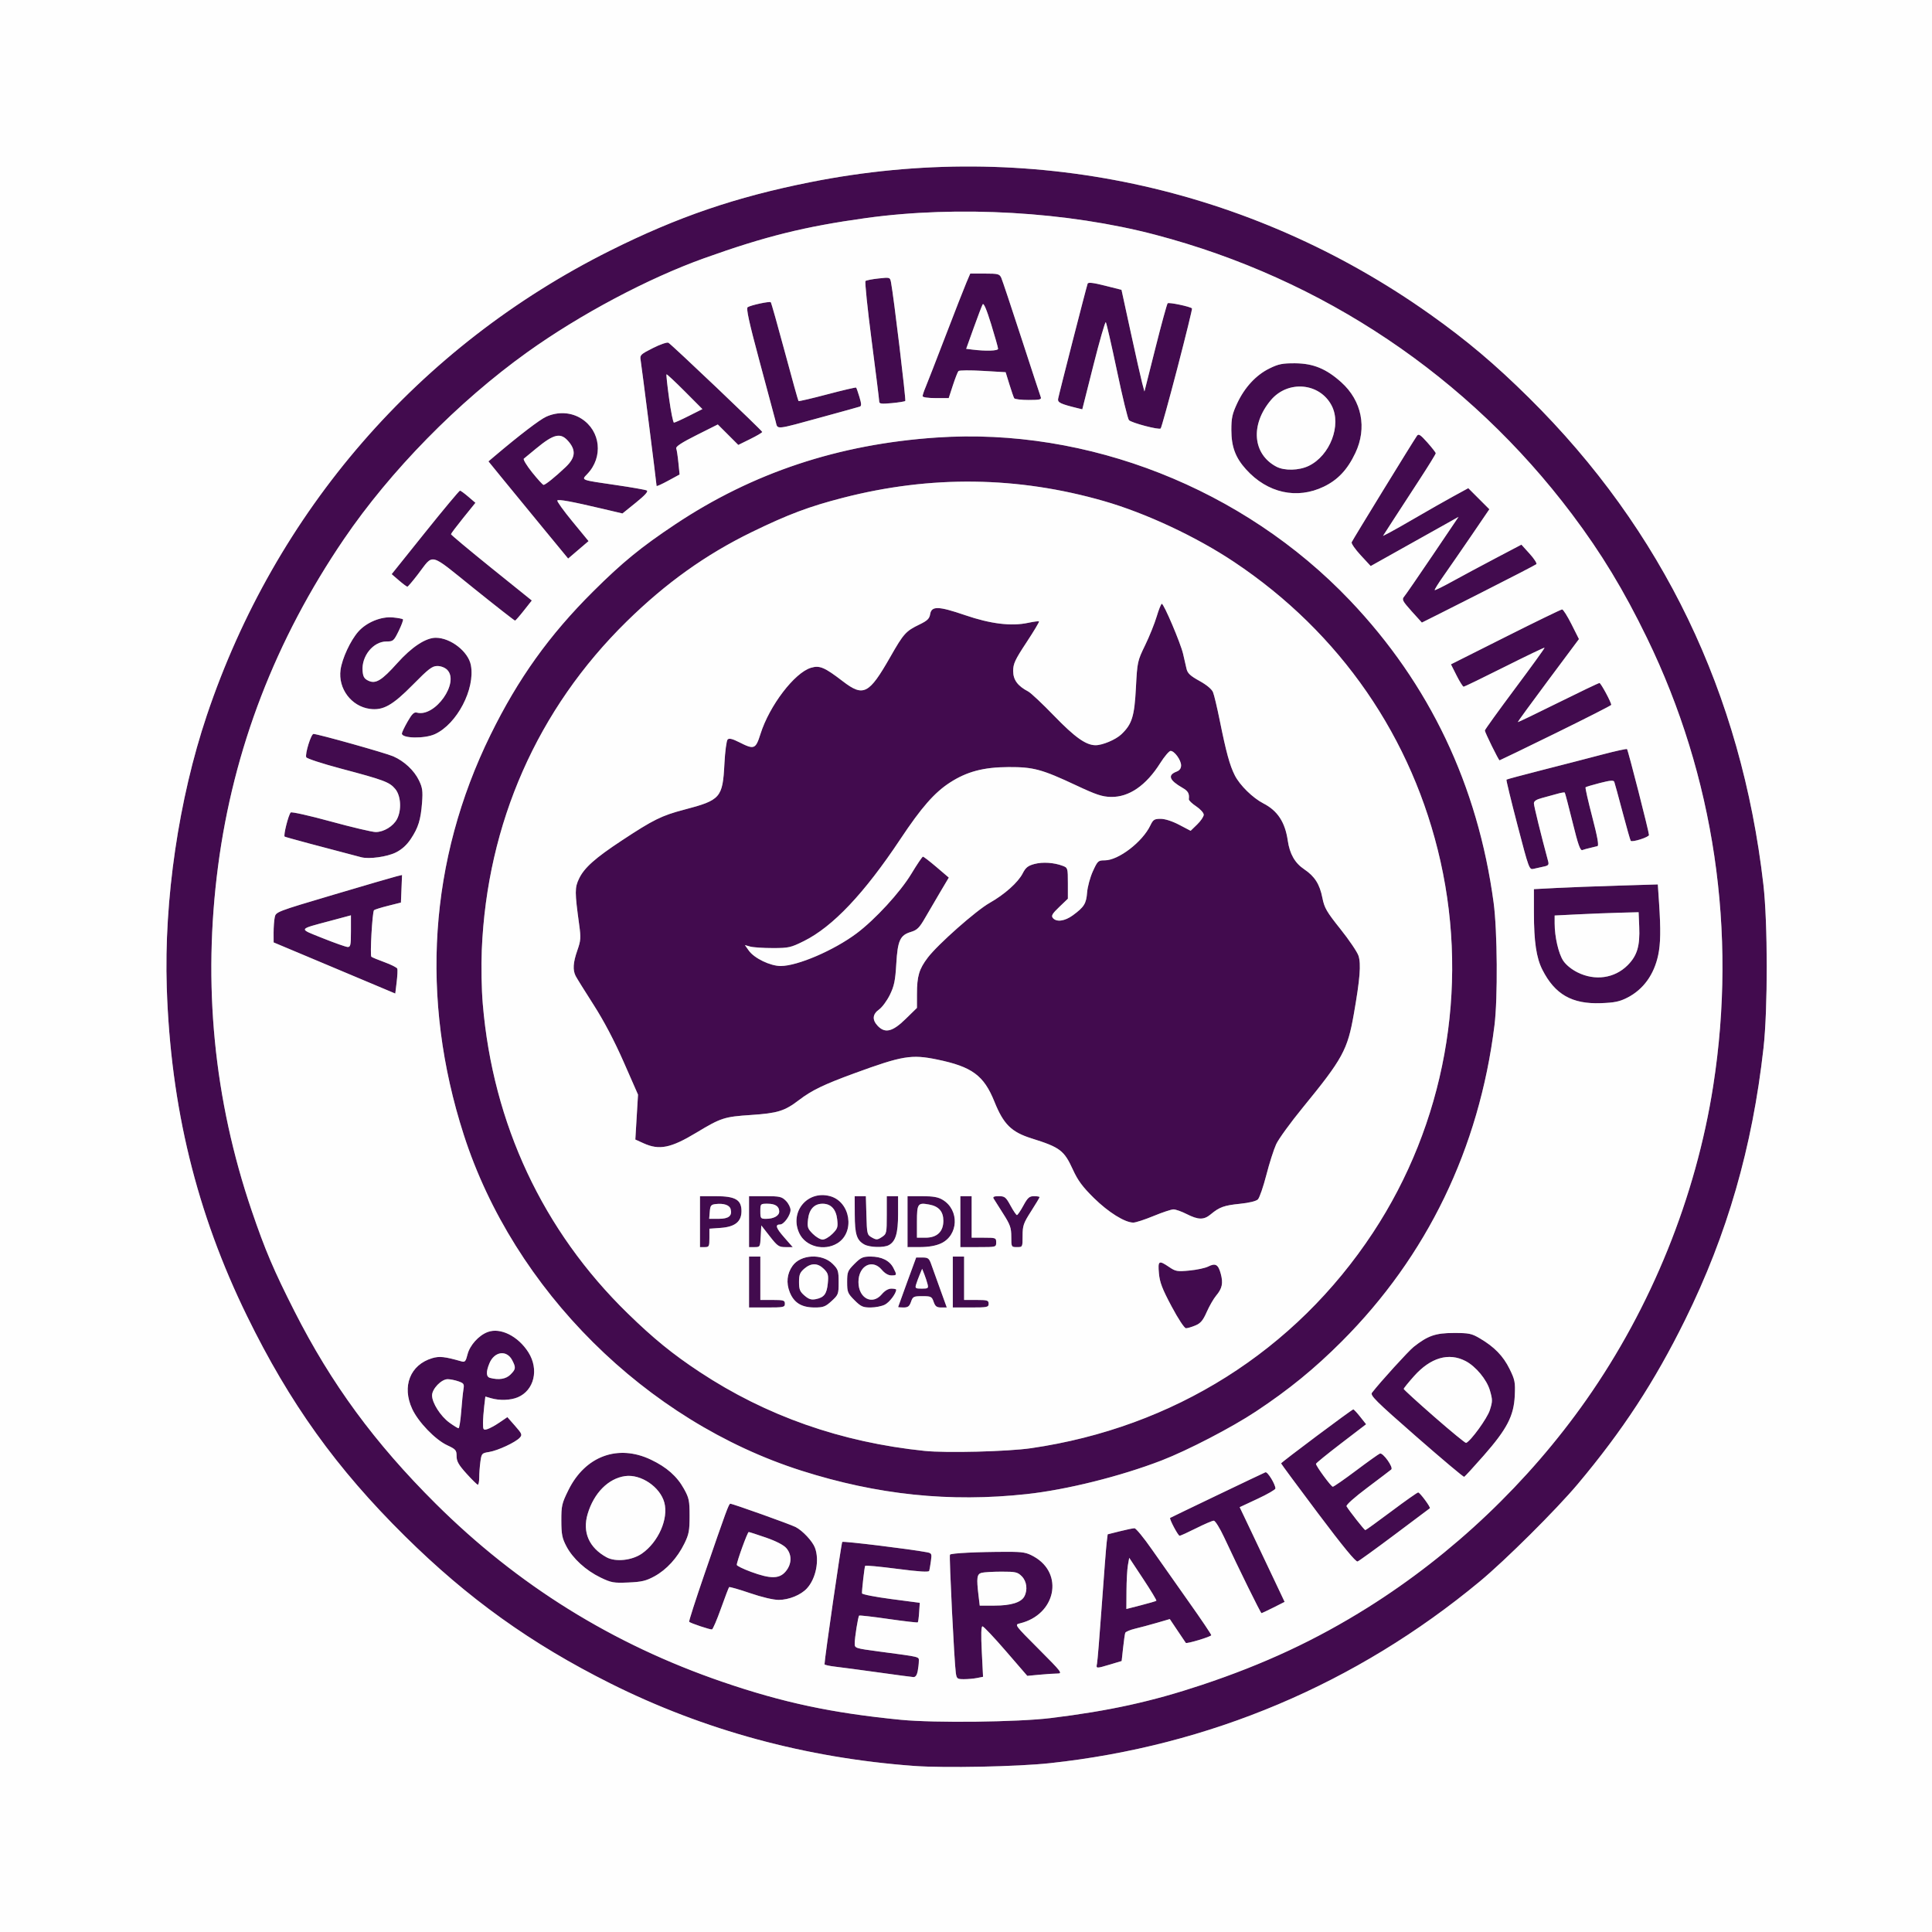 <svg viewBox="0 0 1024 1024" height="1024" width="1024" xmlns="http://www.w3.org/2000/svg">
<rect x="0" y="0" width="1024" height="1024" fill="#808080" stroke="none"/>
<g>
<path fill="rgb(66,11,78)" d="M 556.44 934.52 C539.21,936.38 500.58,937.16 484.50,935.98 C427.19,931.77 373.10,917.07 323.50,892.25 C281.45,871.20 248.04,847.25 214.63,814.21 C178.28,778.27 153.53,743.76 130.91,697.50 C104.15,642.78 90.46,586.76 88.39,523.50 C86.86,476.95 94.72,423.49 109.59,379.23 C145.95,271.01 221.93,183.47 323.50,132.77 C359.30,114.90 389.83,104.46 429.42,96.56 C544.63,73.56 662.28,98.66 758.10,166.68 C777.51,180.46 792.38,193.02 810.36,210.80 C881.28,280.96 922.96,367.48 934.63,468.80 C936.97,489.12 937.01,534.85 934.69,555.50 C928.80,608.13 915.49,654.28 893.16,699.53 C876.92,732.44 860.05,758.23 836.24,786.59 C824.84,800.16 797.92,826.93 784.34,838.19 C718.85,892.51 641.03,925.40 556.44,934.52 ZM 477.50 911.53 C495.29,913.27 539.47,912.75 557.00,910.60 C588.18,906.76 610.36,901.89 637.00,893.03 C670.04,882.03 697.49,869.22 724.98,851.98 C769.94,823.78 810.10,785.62 840.73,742.00 C875.27,692.80 898.84,634.50 908.04,575.50 C920.77,493.90 908.59,411.53 872.96,338.20 C860.59,312.74 848.80,293.29 833.16,272.50 C778.21,199.50 701.18,147.82 612.50,124.47 C565.81,112.18 507.80,108.82 459.00,115.57 C426.59,120.06 405.57,125.28 373.29,136.84 C343.41,147.54 307.38,166.69 279.41,186.73 C242.78,212.98 206.92,249.54 182.29,285.75 C146.03,339.04 123.73,396.99 115.59,459.00 C107.37,521.67 113.34,582.76 133.44,641.79 C140.54,662.62 145.10,673.33 156.09,695.00 C175.61,733.49 198.62,764.84 230.97,797.00 C274.47,840.25 324.77,871.50 383.00,891.45 C415.07,902.44 441.10,907.97 477.50,911.53 ZM 544.00 791.92 C503.44,796.32 465.12,792.33 424.88,779.53 C342.35,753.28 272.27,683.60 245.82,601.50 C222.51,529.16 227.40,455.83 259.97,389.50 C274.62,359.65 291.12,336.60 314.39,313.46 C329.86,298.07 339.73,290.00 357.80,277.96 C398.96,250.53 444.42,235.42 496.39,231.90 C576.58,226.46 659.04,258.94 715.48,318.20 C757.73,362.56 783.28,416.30 791.65,478.41 C793.65,493.23 793.90,529.12 792.10,543.50 C783.96,608.75 756.38,665.78 711.08,711.08 C696.68,725.48 683.13,736.54 665.67,748.11 C652.90,756.58 629.46,768.75 615.65,774.08 C593.75,782.52 565.23,789.63 544.00,791.92 ZM 490.00 769.00 C501.50,770.19 534.20,769.36 546.50,767.57 C622.02,756.58 686.41,715.99 727.68,653.36 C765.70,595.67 778.68,524.26 763.47,456.48 C748.80,391.07 710.37,335.36 654.00,297.79 C633.96,284.43 607.32,271.97 585.13,265.59 C539.41,252.44 493.39,251.85 446.84,263.83 C428.87,268.45 417.71,272.65 398.50,282.00 C374.13,293.87 352.97,308.98 332.17,329.39 C284.88,375.78 258.15,436.36 255.36,503.50 C255.00,512.18 255.22,524.25 255.89,532.16 C261.24,595.66 287.77,652.33 332.64,696.06 C346.42,709.49 356.42,717.63 370.82,727.15 C406.16,750.50 445.80,764.42 490.00,769.00 ZM 611.43 644.50 C606.78,646.42 601.95,648.00 600.68,648.00 C596.22,648.00 587.47,642.54 579.77,634.96 C573.74,629.01 571.29,625.70 568.65,619.92 C563.98,609.72 561.89,608.13 546.80,603.39 C536.06,600.02 531.90,595.91 527.09,583.97 C521.48,570.00 515.24,565.40 496.70,561.57 C483.08,558.76 478.30,559.55 452.85,568.87 C436.64,574.80 430.24,577.89 423.45,583.08 C415.85,588.88 412.18,590.02 398.10,590.96 C383.88,591.90 382.17,592.45 369.05,600.36 C355.53,608.52 349.43,609.74 341.12,605.97 L 336.74 603.98 L 337.45 592.08 L 338.16 580.18 L 330.57 562.90 C325.60,551.60 320.08,541.10 314.61,532.56 C310.01,525.38 305.74,518.52 305.12,517.32 C303.48,514.12 303.74,510.17 306.02,503.67 C307.82,498.55 307.93,497.07 306.99,490.21 C304.59,472.71 304.58,470.49 306.95,465.60 C309.72,459.89 315.44,454.79 329.50,445.52 C346.26,434.46 350.67,432.28 362.59,429.15 C381.93,424.08 383.02,422.84 383.96,404.77 C384.29,398.31 385.06,392.54 385.66,391.94 C386.45,391.15 388.16,391.55 391.85,393.42 C399.74,397.42 400.51,397.12 403.08,388.98 C407.80,374.01 421.13,356.54 429.82,353.94 C434.44,352.55 436.99,353.63 446.77,361.14 C457.64,369.47 460.59,367.95 471.83,348.26 C478.96,335.75 480.09,334.50 487.33,331.00 C491.52,328.97 492.60,327.93 493.00,325.50 C493.74,321.10 497.35,321.20 511.50,326.04 C525.07,330.69 536.03,332.02 544.94,330.11 C547.88,329.48 550.48,329.14 550.70,329.37 C550.93,329.59 547.94,334.60 544.06,340.48 C537.97,349.71 537.00,351.81 537.00,355.64 C537.00,360.34 539.38,363.57 545.00,366.51 C546.38,367.23 552.57,373.06 558.77,379.47 C569.74,390.80 575.55,394.93 580.62,394.98 C584.28,395.02 591.35,392.04 594.33,389.21 C599.98,383.84 601.27,379.74 602.06,364.50 C602.78,350.78 602.88,350.33 606.93,342.00 C609.20,337.33 611.96,330.46 613.07,326.75 C614.18,323.04 615.40,320.01 615.79,320.01 C616.89,320.03 625.74,340.88 627.05,346.50 C627.68,349.25 628.51,352.85 628.89,354.50 C629.43,356.85 630.89,358.22 635.73,360.89 C639.57,363.01 642.27,365.27 642.93,366.89 C643.52,368.33 645.11,375.01 646.47,381.74 C649.93,398.87 651.79,405.65 654.48,410.97 C657.15,416.22 663.98,422.92 669.65,425.84 C677.14,429.69 681.12,435.76 682.54,445.50 C683.57,452.60 686.31,457.40 691.20,460.69 C696.83,464.47 699.46,468.60 700.90,475.90 C701.94,481.19 703.12,483.23 710.44,492.40 C715.04,498.16 719.35,504.53 720.02,506.55 C721.46,510.93 720.84,518.75 717.55,537.51 C714.22,556.50 711.69,561.13 690.42,587.14 C683.96,595.04 677.64,603.75 676.38,606.50 C675.12,609.25 672.77,616.60 671.17,622.84 C669.56,629.07 667.56,634.86 666.72,635.70 C665.79,636.64 662.10,637.54 657.17,638.04 C648.77,638.89 646.34,639.77 641.67,643.65 C638.07,646.65 635.15,646.61 629.00,643.50 C626.29,642.12 623.13,641.00 621.98,641.00 C620.83,641.00 616.08,642.58 611.43,644.50 ZM 465.17 543.69 C469.08,547.84 473.05,546.88 479.97,540.10 L 486.00 534.21 L 486.01 526.85 C486.01,517.37 487.13,513.63 491.76,507.53 C497.07,500.54 517.33,482.62 524.52,478.56 C532.43,474.09 539.61,467.68 542.04,462.92 C543.61,459.83 544.84,458.85 548.24,457.94 C552.62,456.76 558.65,457.15 563.32,458.93 C565.93,459.92 566.00,460.18 566.00,468.15 L 566.00 476.34 L 561.42 480.73 C557.69,484.30 557.07,485.38 558.05,486.56 C559.94,488.84 564.36,488.25 568.60,485.15 C574.61,480.75 575.73,478.96 576.19,473.00 C576.43,469.98 577.81,464.91 579.26,461.75 C581.77,456.27 582.06,456.00 585.57,456.00 C592.80,456.00 605.53,446.24 609.70,437.51 C611.18,434.41 611.81,434.00 615.17,434.00 C617.50,434.00 621.31,435.23 625.01,437.17 L 631.06 440.34 L 634.53 436.97 C636.44,435.12 638.00,432.80 638.00,431.82 C638.00,430.83 636.19,428.83 633.99,427.37 C631.78,425.91 630.04,424.22 630.11,423.61 C630.46,420.59 629.73,419.28 626.75,417.57 C619.69,413.52 618.72,410.82 623.64,408.95 C625.21,408.35 626.00,407.25 626.00,405.66 C626.00,402.86 622.48,398.00 620.44,398.00 C619.67,398.00 617.19,400.92 614.93,404.49 C607.45,416.34 598.38,422.57 588.87,422.39 C584.20,422.30 581.05,421.26 570.34,416.23 C552.16,407.71 547.72,406.51 534.50,406.57 C521.30,406.62 512.45,408.97 503.46,414.79 C495.28,420.09 488.36,427.99 477.21,444.76 C458.04,473.59 441.39,491.19 426.06,498.80 C419.12,502.25 417.99,502.50 409.56,502.50 C404.58,502.50 399.22,502.14 397.65,501.71 L 394.80 500.91 L 396.91 503.87 C399.78,507.90 408.28,512.00 413.77,512.00 C422.70,512.00 441.96,503.72 454.00,494.72 C463.82,487.37 477.13,472.90 483.00,463.18 C486.02,458.18 488.80,454.07 489.17,454.04 C489.54,454.02 492.78,456.51 496.36,459.57 L 502.89 465.14 L 498.33 472.82 C495.83,477.04 492.19,483.26 490.24,486.64 C487.30,491.75 486.06,492.96 482.85,493.93 C477.06,495.66 475.78,498.44 475.05,510.88 C474.52,519.79 473.94,522.60 471.65,527.29 C470.12,530.40 467.55,533.89 465.94,535.04 C462.44,537.54 462.18,540.49 465.17,543.69 ZM 701.64 257.94 C687.38,264.81 671.78,261.35 660.44,248.80 C654.81,242.58 652.66,236.81 652.64,227.94 C652.63,221.57 653.12,219.35 655.73,213.76 C659.70,205.28 665.73,198.77 672.86,195.27 C677.64,192.92 679.72,192.51 686.50,192.55 C696.07,192.62 702.94,195.45 710.89,202.59 C721.82,212.41 724.68,226.79 718.36,240.12 C714.19,248.92 709.10,254.35 701.64,257.94 ZM 346.86 835.49 C342.39,837.92 340.09,838.46 333.00,838.76 C325.22,839.09 323.98,838.87 318.30,836.13 C310.48,832.35 303.58,826.03 300.18,819.54 C297.94,815.26 297.54,813.22 297.52,805.95 C297.50,798.06 297.79,796.82 301.27,789.77 C310.18,771.73 327.54,765.33 345.00,773.65 C353.39,777.65 358.83,782.46 362.53,789.14 C365.21,793.97 365.50,795.39 365.50,803.50 C365.50,811.30 365.13,813.25 362.74,818.12 C359.00,825.74 353.29,831.98 346.86,835.49 ZM 862.59 528.75 C858.44,530.88 855.83,531.43 848.50,531.70 C833.20,532.26 824.12,527.07 817.48,513.97 C814.28,507.65 813.02,499.14 813.01,483.88 L 813.00 471.26 L 824.75 470.65 C831.21,470.31 845.99,469.75 857.59,469.40 L 878.68 468.76 L 879.34 478.63 C880.28,492.83 880.15,500.17 878.88,506.20 C876.68,516.59 871.03,524.41 862.59,528.75 ZM 786.38 771.50 C781.07,777.55 776.41,782.62 776.04,782.77 C775.66,782.92 764.24,773.31 750.65,761.42 C729.01,742.48 726.09,739.58 727.20,738.14 C731.60,732.45 746.50,716.07 749.26,713.88 C756.76,707.94 760.87,706.51 770.50,706.51 C778.61,706.50 779.98,706.78 784.37,709.37 C792.03,713.87 796.72,718.69 800.10,725.55 C802.94,731.32 803.18,732.58 802.86,739.71 C802.37,750.45 798.77,757.39 786.38,771.50 ZM 783.62 314.88 C767.19,323.20 753.69,329.99 753.62,329.98 C753.55,329.96 751.09,327.24 748.14,323.93 C743.31,318.51 742.92,317.73 744.23,316.20 C745.03,315.27 751.84,305.38 759.37,294.23 L 773.06 273.95 L 767.78 276.91 C764.88,278.53 754.40,284.40 744.50,289.94 L 726.50 300.02 L 721.22 294.32 C718.31,291.18 716.14,288.07 716.40,287.41 C716.83,286.27 748.80,234.17 751.01,231.00 C751.87,229.76 752.81,230.35 756.51,234.50 C758.95,237.25 760.97,239.83 760.98,240.24 C760.99,240.64 757.11,246.94 752.35,254.24 C747.58,261.53 741.29,271.22 738.35,275.77 L 733.02 284.04 L 736.26 282.39 C738.04,281.48 744.67,277.72 751.00,274.03 C757.33,270.34 766.04,265.39 770.36,263.03 L 778.22 258.74 L 783.81 264.33 L 789.39 269.91 L 779.99 283.71 C774.81,291.29 768.21,300.85 765.32,304.95 C762.43,309.04 760.23,312.56 760.42,312.76 C760.62,312.96 764.77,310.92 769.64,308.23 C774.51,305.54 784.77,300.04 792.44,296.00 L 806.38 288.67 L 810.74 293.49 C813.14,296.13 814.74,298.63 814.30,299.03 C813.86,299.43 800.05,306.57 783.62,314.88 ZM 254.00 783.14 C254.00,785.26 253.66,786.97 253.25,786.94 C252.84,786.90 250.14,784.25 247.25,781.05 C243.06,776.40 242.00,774.53 242.00,771.78 C242.00,768.63 241.58,768.14 236.98,765.99 C230.67,763.03 221.73,753.76 218.49,746.80 C212.89,734.79 217.38,723.36 229.07,719.86 C232.92,718.71 235.73,719.02 244.61,721.56 C246.43,722.08 246.87,721.56 247.81,717.82 C249.02,713.02 253.73,707.79 258.46,706.01 C265.19,703.47 274.60,708.15 280.05,716.74 C285.79,725.79 283.15,736.95 274.40,740.61 C270.58,742.20 264.90,742.41 260.37,741.11 L 257.25 740.21 L 256.64 745.36 C256.30,748.19 256.01,752.22 256.01,754.32 C256.00,757.80 256.20,758.08 258.25,757.49 C259.49,757.13 262.39,755.55 264.71,753.97 L 268.92 751.10 L 272.97 755.71 C276.66,759.90 276.89,760.46 275.50,762.00 C273.27,764.46 263.89,768.83 259.25,769.58 C255.38,770.19 255.22,770.37 254.62,774.75 C254.28,777.24 254.00,781.02 254.00,783.14 ZM 517.89 889.37 C516.16,889.72 513.03,890.00 510.92,890.00 C507.37,890.00 507.06,889.77 506.61,886.75 C505.79,881.23 502.99,824.83 503.49,824.01 C503.99,823.20 518.15,822.50 534.00,822.50 C542.28,822.50 544.07,822.82 547.96,825.00 C564.10,834.04 559.55,855.85 540.58,860.42 C537.66,861.12 537.69,861.16 550.56,874.06 C562.69,886.22 563.29,887.00 560.49,887.01 C558.84,887.01 554.57,887.29 550.99,887.63 L 544.48 888.24 L 533.14 875.12 C526.91,867.91 521.34,862.00 520.75,862.00 C520.03,862.00 519.91,866.22 520.37,875.37 L 521.04 888.74 ZM 303.36 276.35 L 311.95 286.80 L 301.13 296.05 L 287.81 279.87 C280.49,270.98 270.99,259.39 266.69,254.12 L 258.89 244.54 L 262.19 241.74 C275.24,230.69 286.03,222.44 289.46,220.88 C295.70,218.04 302.69,218.42 308.16,221.89 C318.37,228.36 319.85,242.28 311.29,251.22 C311.16,251.36 311.03,251.49 310.91,251.61 C310.06,252.49 309.47,253.09 309.56,253.58 C309.76,254.72 313.66,255.22 326.50,257.09 C334.75,258.29 342.09,259.58 342.82,259.96 C343.72,260.44 341.89,262.48 337.03,266.41 L 329.92 272.15 L 319.21 269.63 C302.95,265.80 296.12,264.55 295.41,265.26 C295.05,265.61 298.63,270.61 303.36,276.35 ZM 824.57 388.58 C808.38,396.51 794.98,403.00 794.79,403.00 C794.31,403.00 787.00,388.15 787.00,387.18 C787.00,386.75 794.19,376.77 802.97,365.00 C811.76,353.24 818.81,343.48 818.64,343.31 C818.47,343.13 808.92,347.71 797.41,353.48 C785.91,359.25 776.17,363.97 775.76,363.98 C775.36,363.99 773.68,361.33 772.03,358.06 L 769.03 352.11 L 797.99 337.56 C813.92,329.55 827.41,323.00 827.96,323.00 C828.52,323.00 830.76,326.54 832.93,330.86 L 836.88 338.73 L 820.57 360.61 C811.60,372.65 804.35,382.61 804.45,382.74 C804.56,382.87 814.16,378.26 825.78,372.49 C837.41,366.72 847.29,362.00 847.75,362.00 C848.49,362.00 854.00,372.22 854.00,373.60 C854.00,373.90 840.76,380.64 824.57,388.58 ZM 624.02 195.17 C619.53,212.40 615.55,226.77 615.18,227.11 C614.24,227.96 599.76,224.15 598.37,222.69 C597.75,222.03 594.88,210.25 592.00,196.50 C589.11,182.75 586.45,171.18 586.10,170.78 C585.75,170.39 582.80,180.61 579.55,193.51 L 573.64 216.95 L 571.07 216.32 C562.19,214.15 560.50,213.35 560.81,211.43 C561.11,209.47 575.73,152.47 576.46,150.35 C576.75,149.52 579.38,149.82 585.64,151.40 L 594.42 153.61 L 599.30 176.05 C601.98,188.40 604.71,200.52 605.37,203.00 L 606.58 207.50 L 612.38 184.50 C615.56,171.85 618.49,161.16 618.88,160.75 C619.51,160.10 630.80,162.47 631.80,163.46 C632.00,163.67 628.50,177.94 624.02,195.17 ZM 382.12 852.55 C379.99,858.53 377.85,863.51 377.37,863.63 C376.48,863.85 366.03,860.36 365.26,859.59 C365.02,859.36 368.67,847.99 373.37,834.33 C384.86,800.89 386.29,797.00 387.08,797.00 C388.36,797.00 418.99,807.94 421.75,809.39 C425.48,811.34 430.64,816.88 431.94,820.32 C434.41,826.88 432.49,836.66 427.70,841.87 C424.49,845.37 418.17,847.95 412.79,847.98 C409.94,847.99 403.89,846.57 397.49,844.38 C391.67,842.39 386.70,840.97 386.45,841.22 C386.20,841.47 384.25,846.56 382.12,852.55 ZM 551.63 210.47 C552.12,211.75 551.09,212.00 545.17,212.00 C541.29,212.00 537.86,211.59 537.55,211.09 C537.24,210.58 536.09,207.27 535.00,203.73 L 533.01 197.28 L 520.87 196.57 C514.20,196.18 508.40,196.23 507.99,196.68 C507.58,197.13 506.26,200.54 505.04,204.25 L 502.84 211.00 L 495.92 211.00 C491.83,211.00 489.00,210.58 489.00,209.97 C489.00,209.40 489.71,207.26 490.58,205.22 C491.45,203.17 496.21,190.93 501.17,178.00 C506.13,165.07 511.10,152.36 512.22,149.75 L 514.25 145.00 L 521.96 145.00 C529.00,145.00 529.77,145.20 530.70,147.25 C531.25,148.49 536.06,162.87 541.37,179.22 C546.69,195.56 551.30,209.62 551.63,210.47 ZM 588.50 882.18 C580.91,884.45 580.87,884.45 581.44,881.75 C581.71,880.51 582.85,866.45 583.99,850.50 C585.13,834.55 586.29,819.64 586.58,817.36 L 587.09 813.22 L 593.50 811.61 C597.03,810.72 600.54,810.00 601.31,810.00 C602.08,810.00 606.23,815.06 610.54,821.25 C614.85,827.44 623.70,840.00 630.19,849.17 C636.69,858.33 642.00,866.22 642.00,866.69 C642.00,867.45 628.96,871.39 628.50,870.76 C628.40,870.62 626.44,867.72 624.16,864.32 L 620.02 858.14 L 613.26 860.11 C609.54,861.19 604.31,862.60 601.64,863.23 C598.97,863.87 596.61,864.87 596.40,865.45 C596.19,866.03 595.67,869.62 595.26,873.44 L 594.50 880.38 ZM 210.58 513.41 C210.80,514.01 210.64,517.22 210.24,520.55 L 209.50 526.60 L 193.93 520.05 C185.37,516.45 170.86,510.35 161.70,506.50 L 145.03 499.50 L 145.01 494.38 C145.01,491.56 145.27,487.91 145.60,486.27 C146.19,483.30 146.28,483.26 176.85,474.19 C193.71,469.19 208.76,464.79 210.30,464.43 L 213.09 463.76 L 212.50 478.38 L 205.67 480.10 C201.92,481.04 198.57,482.09 198.23,482.43 C197.34,483.32 196.03,506.39 196.83,507.09 C197.20,507.42 200.35,508.73 203.84,510.00 C207.33,511.27 210.36,512.80 210.58,513.41 ZM 359.57 245.26 L 360.20 251.50 L 354.10 254.82 C350.74,256.64 348.00,257.88 348.00,257.56 C348.00,256.51 340.02,193.55 339.53,190.75 C339.09,188.20 339.57,187.74 346.07,184.47 C349.95,182.51 353.62,181.26 354.29,181.67 C356.28,182.88 404.00,228.26 404.00,228.94 C404.00,229.29 401.14,230.98 397.65,232.70 L 391.31 235.83 L 385.88 230.40 L 380.45 224.98 L 369.18 230.63 C361.40,234.53 358.06,236.71 358.42,237.66 C358.71,238.41 359.23,241.83 359.57,245.26 ZM 230.50 389.12 C225.02,391.63 213.00,391.41 213.00,388.80 C213.00,388.22 214.36,385.37 216.02,382.47 C218.40,378.31 219.45,377.30 221.00,377.71 C230.64,380.23 243.69,361.69 237.00,355.00 C235.83,353.83 233.67,353.00 231.81,353.00 C229.09,353.00 227.16,354.47 218.86,362.90 C208.05,373.87 203.06,376.67 196.04,375.73 C186.21,374.41 179.13,364.98 180.49,355.04 C181.32,349.01 185.71,339.54 189.87,334.81 C194.20,329.87 202.01,326.65 208.21,327.25 C210.87,327.50 213.28,327.95 213.57,328.24 C213.86,328.53 212.85,331.29 211.34,334.38 C208.72,339.72 208.40,340.00 204.83,340.00 C197.82,340.00 191.54,347.76 192.18,355.61 C192.43,358.68 193.06,359.75 195.22,360.78 C199.12,362.64 202.29,360.71 210.59,351.44 C218.23,342.90 225.67,338.01 231.00,338.03 C238.89,338.06 248.23,345.37 249.58,352.57 C251.94,365.14 242.22,383.76 230.50,389.12 ZM 739.22 813.39 C729.17,820.92 720.31,827.33 719.55,827.62 C718.60,827.98 711.74,819.63 698.57,802.10 C687.81,787.77 679.00,775.86 679.00,775.63 C679.00,775.09 716.54,747.00 717.27,747.00 C717.58,747.00 719.24,748.77 720.95,750.94 L 724.07 754.88 L 710.79 765.05 C703.48,770.65 697.50,775.51 697.50,775.86 C697.50,777.08 705.51,787.98 706.41,787.99 C706.91,787.99 712.45,784.15 718.71,779.45 C724.97,774.75 730.67,770.68 731.38,770.41 C732.99,769.79 738.68,777.76 737.41,778.86 C736.91,779.30 731.22,783.61 724.77,788.46 C717.81,793.68 713.31,797.71 713.70,798.38 C715.12,800.80 723.15,811.00 723.64,811.00 C723.93,811.00 730.16,806.50 737.50,801.00 C744.84,795.50 751.21,791.01 751.67,791.02 C752.59,791.05 758.42,798.95 757.86,799.41 C757.66,799.56 749.27,805.86 739.22,813.39 ZM 818.19 459.31 C816.56,459.64 814.17,460.17 812.86,460.50 C810.54,461.08 810.37,460.63 804.29,437.33 C800.88,424.27 798.25,413.42 798.45,413.22 C798.64,413.03 807.28,410.71 817.65,408.07 C828.02,405.43 842.22,401.77 849.20,399.92 C856.19,398.08 862.11,396.78 862.36,397.03 C862.93,397.62 874.00,440.91 874.00,442.56 C874.00,443.72 865.20,446.54 864.32,445.66 C864.09,445.42 862.13,438.56 859.98,430.42 C857.83,422.27 855.85,415.06 855.60,414.39 C855.24,413.46 853.42,413.61 847.97,415.01 C844.04,416.02 840.62,417.04 840.38,417.28 C840.14,417.52 841.73,424.56 843.91,432.91 C846.71,443.65 847.53,448.22 846.69,448.47 C846.03,448.67 844.30,449.09 842.84,449.41 C841.38,449.73 839.53,450.24 838.72,450.55 C837.57,450.99 836.47,447.89 833.49,435.81 C831.41,427.39 829.55,420.32 829.36,420.09 C829.17,419.86 827.32,420.17 825.26,420.77 C823.19,421.37 819.59,422.36 817.25,422.97 C814.33,423.73 813.00,424.61 813.00,425.79 C813.00,427.16 816.78,442.55 820.58,456.61 C821.04,458.34 820.61,458.83 818.19,459.31 ZM 486.38 885.88 C485.97,887.91 485.18,888.96 484.12,888.89 C483.23,888.84 474.85,887.72 465.50,886.41 C456.15,885.11 445.91,883.74 442.75,883.38 C439.59,883.01 437.00,882.44 437.01,882.11 C437.04,879.07 445.93,817.73 446.41,817.25 C446.94,816.72 482.77,821.09 491.24,822.72 C493.83,823.22 493.95,823.49 493.41,827.37 C493.09,829.64 492.69,831.99 492.51,832.59 C492.28,833.35 487.13,833.03 475.54,831.52 C466.39,830.33 458.74,829.61 458.55,829.93 C458.19,830.53 456.78,842.77 456.88,844.50 C456.91,845.05 463.81,846.40 472.22,847.51 L 487.50 849.52 L 487.17 854.50 C487.00,857.24 486.67,859.66 486.45,859.88 C486.23,860.10 479.24,859.29 470.91,858.09 C462.59,856.88 455.59,856.08 455.36,856.31 C454.78,856.89 453.01,867.94 453.01,871.06 C453.00,873.58 453.16,873.63 466.25,875.38 C483.54,877.68 486.48,877.98 486.94,879.20 C487.03,879.45 487.02,879.74 487.01,880.09 C487.00,880.22 487.00,880.36 487.00,880.50 C487.00,881.74 486.72,884.16 486.38,885.88 ZM 209.78 451.84 C205.14,454.14 195.68,455.45 191.50,454.37 C171.27,449.11 151.45,443.78 150.88,443.43 C150.10,442.94 152.81,432.07 154.07,430.64 C154.48,430.16 164.04,432.30 175.31,435.39 C186.58,438.47 197.31,441.00 199.15,441.00 C203.44,440.99 208.47,437.92 210.45,434.09 C212.94,429.28 212.48,421.72 209.47,418.15 C206.41,414.51 203.55,413.44 180.64,407.36 C170.82,404.75 162.57,402.05 162.31,401.36 C161.60,399.52 164.87,389.00 166.15,389.00 C168.43,389.00 204.49,399.13 208.45,400.88 C214.30,403.46 219.50,408.33 222.06,413.62 C223.91,417.45 224.17,419.27 223.71,425.33 C223.01,434.52 221.71,438.71 217.72,444.68 C215.56,447.92 212.95,450.27 209.78,451.84 ZM 321.50 825.40 C326.28,828.00 335.00,827.08 340.26,823.40 C348.97,817.31 354.41,804.93 352.11,796.39 C349.87,788.09 339.71,781.22 331.36,782.36 C322.43,783.59 314.76,791.33 311.46,802.45 C308.60,812.09 312.20,820.31 321.50,825.40 ZM 277.68 323.58 C275.38,326.50 273.27,328.91 272.99,328.94 C272.70,328.97 262.89,321.30 251.19,311.89 C249.05,310.18 247.13,308.62 245.40,307.22 C235.22,298.97 231.42,295.89 228.62,296.62 C226.47,297.18 224.90,299.98 221.50,304.41 C218.75,308.00 216.24,310.94 215.92,310.96 C215.60,310.98 213.59,309.49 211.46,307.65 L 207.59 304.31 L 225.35 282.15 C235.12,269.97 243.43,260.02 243.81,260.04 C244.19,260.06 246.19,261.52 248.25,263.29 L 251.99 266.50 L 245.53 274.50 C241.98,278.90 239.06,282.78 239.04,283.13 C239.02,283.47 248.65,291.52 260.43,301.02 L 281.87 318.28 ZM 676.50 247.34 C680.79,249.60 688.52,249.41 693.66,246.92 C704.99,241.44 711.14,225.30 705.82,215.01 C699.53,202.85 682.64,201.32 673.58,212.09 C662.62,225.11 663.91,240.70 676.50,247.34 ZM 674.97 852.02 C671.72,853.66 668.85,855.00 668.61,855.00 C668.16,855.00 656.62,831.57 648.79,814.75 C646.54,809.94 644.09,806.00 643.33,806.00 C642.58,806.00 638.38,807.80 634.00,810.00 C629.62,812.20 625.67,814.00 625.22,814.00 C624.41,814.00 619.63,804.98 620.20,804.52 C620.53,804.26 668.78,781.14 670.69,780.34 C671.80,779.86 676.00,786.67 676.00,788.95 C676.00,789.52 671.74,791.98 666.53,794.41 L 657.06 798.84 L 663.64 812.67 C667.26,820.28 672.62,831.57 675.55,837.77 L 680.88 849.03 ZM 836.13 515.38 C845.40,520.00 855.73,518.53 862.65,511.62 C867.73,506.53 869.26,501.46 868.82,491.12 L 868.50 483.50 L 858.50 483.76 C853.00,483.90 842.99,484.30 836.25,484.63 L 824.00 485.24 L 824.00 489.44 C824.00,496.49 826.02,505.31 828.50,509.13 C829.96,511.36 832.89,513.76 836.13,515.38 ZM 760.18 750.91 C769.08,758.69 776.67,764.92 777.06,764.77 C779.51,763.81 788.25,751.76 789.63,747.43 C791.11,742.80 791.12,741.91 789.67,736.92 C788.00,731.20 782.18,724.19 776.77,721.38 C767.83,716.75 758.22,719.57 749.46,729.39 C746.46,732.75 744.01,735.79 744.00,736.14 C744.00,736.49 751.28,743.14 760.18,750.91 ZM 436.50 220.85 C434.60,221.37 432.84,221.86 431.23,222.30 C416.66,226.30 413.18,227.26 412.01,226.02 C411.51,225.50 411.43,224.57 411.10,223.32 C410.54,221.22 406.71,206.92 402.58,191.54 C396.98,170.70 395.38,163.38 396.29,162.81 C398.05,161.70 407.92,159.59 408.53,160.19 C408.81,160.47 412.15,172.29 415.95,186.45 C419.75,200.61 423.02,212.36 423.23,212.56 C423.44,212.77 430.31,211.17 438.50,209.00 C446.69,206.83 453.56,205.23 453.77,205.43 C453.97,205.64 454.77,207.89 455.53,210.45 C456.61,214.03 456.65,215.18 455.72,215.51 C455.05,215.74 446.40,218.15 436.50,220.85 ZM 479.82 212.52 C479.52,212.81 476.30,213.33 472.64,213.67 C467.15,214.18 466.00,214.03 466.00,212.80 C466.00,211.99 464.19,197.44 461.98,180.48 C459.77,163.52 458.31,149.32 458.73,148.94 C459.15,148.56 462.25,147.95 465.62,147.59 C471.72,146.93 471.74,146.94 472.27,149.72 C473.66,156.92 480.28,212.05 479.82,212.52 ZM 633.57 702.53 C631.64,703.34 629.40,704.00 628.60,704.00 C627.75,704.00 624.53,699.12 620.97,692.44 C616.02,683.16 614.69,679.70 614.26,674.94 C613.64,668.13 614.15,667.81 619.66,671.54 C623.10,673.88 623.96,674.03 630.45,673.41 C634.33,673.04 638.78,672.09 640.34,671.30 C644.22,669.33 645.70,670.17 647.02,675.08 C648.38,680.12 647.80,682.90 644.57,686.73 C643.24,688.32 641.00,692.19 639.61,695.34 C637.60,699.89 636.36,701.37 633.57,702.53 ZM 443.81 658.97 C436.79,663.26 426.98,660.70 423.67,653.72 C418.30,642.39 427.90,630.74 439.93,633.98 C450.80,636.91 453.33,653.17 443.81,658.97 ZM 440.76 689.58 C437.50,692.57 436.37,693.00 431.76,693.00 C424.85,692.99 420.82,690.52 418.58,684.90 C416.60,679.95 417.12,675.05 420.06,670.92 C424.41,664.81 435.72,664.26 441.34,669.88 C444.24,672.78 444.50,673.57 444.50,679.60 C444.50,685.89 444.35,686.29 440.76,689.58 ZM 498.68 659.06 C495.92,660.31 492.21,660.96 487.75,660.98 L 481.00 661.00 L 481.00 634.00 L 488.75 634.00 C494.67,634.01 497.26,634.47 499.70,635.96 C508.62,641.40 508.03,654.81 498.68,659.06 ZM 398.00 833.09 C408.43,836.93 413.08,836.89 416.41,832.92 C419.70,829.01 419.84,824.08 416.75,820.52 C415.33,818.89 411.35,816.83 406.00,814.97 C401.33,813.35 397.20,812.02 396.83,812.01 C396.19,812.00 390.54,827.55 390.51,829.41 C390.51,829.91 393.88,831.57 398.00,833.09 ZM 403.20 655.25 C402.91,660.88 402.84,661.00 399.95,661.00 L 397.00 661.00 L 397.00 634.00 L 405.55 634.00 C413.29,634.00 414.32,634.23 416.55,636.45 C417.90,637.80 419.00,639.99 419.00,641.32 C419.00,644.11 415.49,649.00 413.49,649.00 C410.67,649.00 411.23,650.80 415.63,655.82 L 420.16 661.00 L 416.31 661.00 C412.83,661.00 412.06,660.47 407.99,655.25 L 403.50 649.50 ZM 518.65 845.75 L 519.28 851.00 L 527.17 851.00 C535.82,851.00 541.21,849.34 542.92,846.15 C544.78,842.67 544.20,838.11 541.55,835.45 C539.33,833.24 538.28,833.00 530.80,833.01 C526.23,833.02 521.49,833.30 520.25,833.63 C517.77,834.30 517.51,836.26 518.65,845.75 ZM 282.07 250.41 C284.98,254.03 287.69,257.00 288.10,257.00 C289.06,257.00 294.34,252.75 299.75,247.61 C304.92,242.71 305.40,238.81 301.41,234.08 C297.20,229.08 293.70,229.84 284.00,237.86 C280.98,240.36 278.12,242.72 277.64,243.11 C277.17,243.49 279.17,246.78 282.07,250.41 ZM 376.00 656.12 C376.00,660.66 375.83,661.00 373.50,661.00 L 371.00 661.00 L 371.00 634.00 L 379.37 634.00 C389.74,634.00 393.00,635.89 393.00,641.90 C393.00,647.50 389.59,650.26 381.99,650.81 L 376.00 651.24 ZM 482.85 690.00 C482.01,692.40 481.23,693.00 478.90,693.00 C477.31,693.00 476.01,692.89 476.03,692.75 C476.04,692.61 478.20,686.65 480.82,679.50 L 485.59 666.50 L 488.94 666.50 C491.87,666.50 492.46,666.94 493.54,670.00 C494.23,671.92 496.37,677.89 498.30,683.25 L 501.82 693.00 L 498.86 693.00 C496.47,693.00 495.69,692.42 494.85,690.00 C493.88,687.21 493.46,687.00 488.85,687.00 C484.24,687.00 483.82,687.21 482.85,690.00 ZM 471.06 659.97 C468.38,661.40 460.98,661.19 458.11,659.60 C454.07,657.37 453.07,654.24 453.04,643.75 L 453.00 634.00 L 458.93 634.00 L 459.22 644.21 C459.49,654.08 459.59,654.48 462.13,655.90 C464.50,657.23 465.04,657.20 467.38,655.67 C469.92,654.01 470.00,653.63 470.00,643.98 L 470.00 634.00 L 476.00 634.00 L 476.00 643.55 C476.00,653.67 474.69,658.03 471.06,659.97 ZM 469.03 691.48 C467.42,692.32 464.00,693.00 461.43,693.00 C457.34,693.00 456.28,692.52 452.88,689.12 C449.28,685.51 449.00,684.83 449.00,679.50 C449.00,674.17 449.28,673.49 452.88,669.88 C456.28,666.48 457.34,666.00 461.43,666.00 C467.21,666.00 471.50,668.12 473.48,671.97 C475.48,675.83 475.44,676.00 472.44,676.00 C470.81,676.00 468.94,674.90 467.35,673.00 C462.33,667.04 455.00,670.90 455.00,679.50 C455.00,688.10 462.33,691.96 467.35,686.00 C468.94,684.10 470.81,683.00 472.44,683.00 C473.85,683.00 475.00,683.25 475.00,683.55 C475.00,685.54 471.49,690.21 469.03,691.48 ZM 238.22 754.04 C240.46,755.67 242.63,757.00 243.03,757.00 C243.43,757.00 244.07,753.06 244.44,748.25 C244.81,743.44 245.35,738.10 245.64,736.38 C246.12,733.57 245.85,733.14 242.94,732.13 C241.16,731.51 238.61,731.00 237.27,731.00 C233.94,731.00 229.00,736.13 229.00,739.59 C229.00,743.56 233.51,750.63 238.22,754.04 ZM 542.00 655.01 C542.00,661.00 542.00,661.00 539.00,661.00 C536.03,661.00 536.00,660.94 536.00,655.51 C536.00,650.75 535.43,649.12 531.69,643.26 C529.32,639.54 527.04,635.94 526.63,635.25 C526.09,634.35 526.85,634.00 529.38,634.00 C532.54,634.00 533.13,634.47 535.60,639.00 C537.09,641.75 538.62,644.00 539.00,644.00 C539.38,644.00 540.91,641.75 542.40,639.00 C544.72,634.75 545.57,634.00 548.06,634.00 C549.68,634.00 551.00,634.22 551.00,634.49 C551.00,634.76 548.97,638.14 546.50,642.00 C542.45,648.32 542.00,649.62 542.00,655.01 ZM 171.05 497.26 C177.35,499.78 183.29,501.88 184.25,501.92 C185.78,501.99 186.00,500.96 186.00,493.57 L 186.00 485.14 L 175.15 488.05 C165.92,490.52 161.66,491.49 161.62,492.63 C161.58,493.51 164.05,494.49 168.68,496.32 C169.42,496.61 170.21,496.93 171.05,497.26 ZM 430.80 653.95 C432.47,655.63 434.82,657.00 436.00,657.00 C437.18,657.00 439.53,655.63 441.20,653.95 C443.95,651.20 444.20,650.45 443.72,646.24 C443.12,640.91 440.40,638.00 436.00,638.00 C431.60,638.00 428.88,640.91 428.28,646.24 C427.80,650.45 428.05,651.20 430.80,653.95 ZM 597.06 843.15 L 597.00 852.80 L 604.75 850.81 C609.01,849.72 612.68,848.65 612.90,848.43 C613.12,848.21 609.97,843.00 605.90,836.85 L 598.51 825.67 L 597.81 829.58 C597.43,831.74 597.09,837.84 597.06,843.15 ZM 426.41 686.68 C428.69,688.63 430.00,689.05 432.40,688.57 C436.80,687.69 438.21,685.82 438.76,680.15 C439.18,675.77 438.92,674.83 436.67,672.57 C433.44,669.35 429.93,669.30 426.31,672.41 C423.98,674.42 423.50,675.62 423.50,679.50 C423.50,683.42 423.97,684.58 426.41,686.68 ZM 515.30 185.28 C522.50,186.18 529.00,185.98 529.00,184.86 C529.00,184.23 527.34,178.36 525.32,171.81 C522.85,163.84 521.37,160.38 520.82,161.35 C520.38,162.15 518.23,167.77 516.06,173.84 L 512.10 184.88 ZM 354.66 211.37 C355.62,218.32 356.77,224.00 357.22,224.00 C357.68,224.00 361.25,222.39 365.17,220.41 L 372.29 216.83 L 362.95 207.45 C357.81,202.29 353.45,198.22 353.26,198.41 C353.07,198.59 353.70,204.43 354.66,211.37 ZM 528.00 658.50 C528.00,660.99 527.97,661.00 518.50,661.00 L 509.00 661.00 L 509.00 634.00 L 515.00 634.00 L 515.00 656.00 L 521.50 656.00 C527.77,656.00 528.00,656.09 528.00,658.50 ZM 486.00 647.47 L 486.00 656.00 L 490.55 656.00 C496.64,656.00 500.00,652.81 500.00,647.05 C500.00,642.16 497.61,639.39 492.56,638.45 C486.46,637.30 486.00,637.93 486.00,647.47 ZM 416.00 691.00 C416.00,692.86 415.33,693.00 406.50,693.00 L 397.00 693.00 L 397.00 666.00 L 403.00 666.00 L 403.00 689.00 L 409.50 689.00 C415.33,689.00 416.00,689.21 416.00,691.00 ZM 524.00 691.00 C524.00,692.86 523.33,693.00 514.50,693.00 L 505.00 693.00 L 505.00 666.00 L 511.00 666.00 L 511.00 689.00 L 517.50 689.00 C523.33,689.00 524.00,689.21 524.00,691.00 ZM 259.75 730.31 C264.44,731.54 268.17,730.93 270.55,728.55 C273.42,725.67 273.51,724.89 271.48,720.96 C268.59,715.36 262.06,716.22 259.42,722.55 C257.52,727.09 257.63,729.76 259.75,730.31 ZM 376.19 642.25 L 375.88 646.00 L 380.89 646.00 C386.25,646.00 388.19,644.43 387.25,640.85 C386.70,638.73 383.61,637.69 379.37,638.17 C376.85,638.46 376.46,638.95 376.19,642.25 ZM 403.00 642.00 C403.00,645.80 403.16,646.00 406.07,646.00 C410.06,646.00 413.00,644.38 413.00,642.16 C413.00,639.39 410.92,638.00 406.80,638.00 C403.03,638.00 403.00,638.04 403.00,642.00 ZM 485.56 680.75 C484.93,682.80 485.19,683.00 488.54,683.00 C491.94,683.00 492.17,682.82 491.60,680.54 C491.26,679.19 490.48,676.83 489.87,675.29 L 488.75 672.50 L 487.50 675.50 C486.81,677.15 485.94,679.51 485.56,680.75 Z"></path>
<path fill="rgb(254,254,254)" d="M 0.00 512.00 L 0.00 0.00 L 512.00 0.00 L 1024.00 0.00 L 1024.00 512.00 L 1024.00 1024.00 L 512.00 1024.00 L 0.00 1024.00 L 0.00 512.00 ZM 556.44 934.52 C641.03,925.40 718.85,892.51 784.34,838.19 C797.92,826.93 824.84,800.16 836.24,786.59 C860.05,758.23 876.92,732.44 893.16,699.53 C915.49,654.28 928.80,608.13 934.69,555.50 C937.01,534.85 936.97,489.12 934.63,468.80 C922.96,367.48 881.28,280.96 810.36,210.80 C792.38,193.02 777.51,180.46 758.10,166.68 C662.28,98.66 544.63,73.56 429.42,96.56 C389.83,104.46 359.30,114.90 323.50,132.77 C221.93,183.47 145.95,271.01 109.59,379.23 C94.72,423.49 86.86,476.95 88.39,523.50 C90.46,586.76 104.15,642.78 130.91,697.50 C153.53,743.76 178.28,778.27 214.63,814.21 C248.04,847.25 281.45,871.20 323.50,892.25 C373.10,917.07 427.19,931.77 484.50,935.98 C500.58,937.16 539.21,936.38 556.44,934.52 ZM 477.50 911.53 C441.10,907.97 415.07,902.44 383.00,891.45 C324.77,871.50 274.47,840.25 230.97,797.00 C198.62,764.84 175.61,733.49 156.09,695.00 C145.10,673.33 140.54,662.62 133.44,641.79 C113.34,582.76 107.37,521.67 115.59,459.00 C123.73,396.99 146.03,339.04 182.29,285.75 C206.92,249.54 242.78,212.98 279.41,186.73 C307.38,166.69 343.41,147.54 373.29,136.84 C405.57,125.28 426.59,120.06 459.00,115.57 C507.80,108.82 565.81,112.18 612.50,124.47 C701.18,147.82 778.21,199.50 833.16,272.50 C848.80,293.29 860.59,312.74 872.96,338.20 C908.59,411.53 920.77,493.90 908.04,575.50 C898.84,634.50 875.27,692.80 840.73,742.00 C810.10,785.62 769.94,823.78 724.98,851.98 C697.49,869.22 670.04,882.03 637.00,893.03 C610.36,901.89 588.18,906.76 557.00,910.60 C539.47,912.75 495.29,913.27 477.50,911.53 ZM 517.89 889.37 L 521.04 888.74 L 520.37 875.37 C519.91,866.22 520.03,862.00 520.75,862.00 C521.34,862.00 526.91,867.91 533.14,875.12 L 544.48 888.24 L 550.99 887.63 C554.57,887.29 558.84,887.01 560.49,887.01 C563.29,887.00 562.69,886.22 550.56,874.06 C537.69,861.16 537.66,861.12 540.58,860.42 C559.55,855.85 564.10,834.04 547.96,825.00 C544.07,822.82 542.28,822.50 534.00,822.50 C518.15,822.50 503.99,823.20 503.49,824.01 C502.99,824.83 505.79,881.23 506.61,886.75 C507.06,889.77 507.37,890.00 510.92,890.00 C513.03,890.00 516.16,889.72 517.89,889.37 ZM 486.38 885.88 C486.72,884.16 487.00,881.74 487.00,880.50 C487.00,877.99 488.35,878.32 466.25,875.38 C453.16,873.63 453.00,873.58 453.01,871.06 C453.01,867.94 454.78,856.89 455.36,856.31 C455.59,856.08 462.59,856.88 470.91,858.09 C479.24,859.29 486.23,860.10 486.45,859.88 C486.67,859.66 487.00,857.24 487.17,854.50 L 487.50 849.52 L 472.22 847.51 C463.81,846.40 456.91,845.05 456.88,844.50 C456.78,842.77 458.19,830.53 458.55,829.93 C458.74,829.61 466.39,830.33 475.54,831.52 C487.13,833.03 492.28,833.35 492.51,832.59 C492.69,831.99 493.09,829.64 493.41,827.37 C493.95,823.49 493.83,823.22 491.24,822.72 C482.77,821.09 446.94,816.72 446.41,817.25 C445.93,817.73 437.04,879.07 437.01,882.11 C437.00,882.44 439.59,883.01 442.75,883.38 C445.91,883.74 456.15,885.11 465.50,886.41 C474.85,887.72 483.23,888.84 484.12,888.89 C485.18,888.96 485.97,887.91 486.38,885.88 ZM 588.50 882.18 L 594.50 880.38 L 595.26 873.44 C595.67,869.62 596.19,866.03 596.40,865.45 C596.61,864.87 598.97,863.87 601.64,863.23 C604.31,862.60 609.54,861.19 613.26,860.11 L 620.02 858.14 L 624.16 864.32 C626.44,867.72 628.40,870.62 628.50,870.76 C628.96,871.39 642.00,867.45 642.00,866.69 C642.00,866.22 636.69,858.33 630.19,849.17 C623.70,840.00 614.85,827.44 610.54,821.25 C606.23,815.06 602.08,810.00 601.31,810.00 C600.54,810.00 597.03,810.72 593.50,811.61 L 587.09 813.22 L 586.58 817.36 C586.29,819.64 585.13,834.55 583.99,850.50 C582.85,866.45 581.71,880.51 581.44,881.75 C580.87,884.45 580.91,884.45 588.50,882.18 ZM 382.12 852.55 C384.25,846.56 386.20,841.47 386.45,841.22 C386.70,840.97 391.67,842.39 397.49,844.38 C403.89,846.57 409.94,847.99 412.79,847.98 C418.17,847.95 424.49,845.37 427.70,841.87 C432.49,836.66 434.41,826.88 431.94,820.32 C430.64,816.88 425.48,811.34 421.75,809.39 C418.99,807.94 388.36,797.00 387.08,797.00 C386.29,797.00 384.86,800.89 373.37,834.33 C368.67,847.99 365.02,859.36 365.26,859.59 C366.03,860.36 376.48,863.85 377.37,863.63 C377.85,863.51 379.99,858.53 382.12,852.55 ZM 674.97 852.02 L 680.88 849.03 L 675.55 837.77 C672.62,831.57 667.26,820.28 663.64,812.67 L 657.06 798.84 L 666.53 794.41 C671.74,791.98 676.00,789.52 676.00,788.95 C676.00,786.67 671.80,779.86 670.69,780.34 C668.78,781.14 620.53,804.26 620.20,804.52 C619.63,804.98 624.41,814.00 625.22,814.00 C625.67,814.00 629.62,812.20 634.00,810.00 C638.38,807.80 642.58,806.00 643.33,806.00 C644.09,806.00 646.54,809.94 648.79,814.75 C656.62,831.57 668.16,855.00 668.61,855.00 C668.85,855.00 671.72,853.66 674.97,852.02 ZM 346.86 835.49 C353.29,831.98 359.00,825.74 362.74,818.12 C365.13,813.25 365.50,811.30 365.50,803.50 C365.50,795.39 365.21,793.97 362.53,789.14 C358.83,782.46 353.39,777.65 345.00,773.65 C327.54,765.33 310.18,771.73 301.27,789.77 C297.79,796.82 297.50,798.06 297.52,805.95 C297.54,813.22 297.94,815.26 300.18,819.54 C303.58,826.03 310.48,832.35 318.30,836.13 C323.98,838.87 325.22,839.09 333.00,838.76 C340.09,838.46 342.39,837.92 346.86,835.49 ZM 739.22 813.39 C749.27,805.86 757.66,799.56 757.86,799.41 C758.42,798.95 752.59,791.05 751.67,791.02 C751.21,791.01 744.84,795.50 737.50,801.00 C730.16,806.50 723.93,811.00 723.64,811.00 C723.15,811.00 715.12,800.80 713.70,798.38 C713.31,797.71 717.81,793.68 724.77,788.46 C731.22,783.61 736.91,779.30 737.41,778.86 C738.68,777.76 732.99,769.79 731.38,770.41 C730.67,770.68 724.97,774.75 718.71,779.45 C712.45,784.15 706.91,787.99 706.41,787.99 C705.51,787.98 697.50,777.08 697.50,775.86 C697.50,775.51 703.48,770.65 710.79,765.05 L 724.07 754.88 L 720.95 750.94 C719.24,748.77 717.58,747.00 717.27,747.00 C716.54,747.00 679.00,775.09 679.00,775.63 C679.00,775.86 687.81,787.77 698.57,802.10 C711.74,819.63 718.60,827.98 719.55,827.62 C720.31,827.33 729.17,820.92 739.22,813.39 ZM 544.00 791.92 C565.23,789.63 593.75,782.52 615.65,774.08 C629.46,768.75 652.90,756.58 665.67,748.11 C683.13,736.54 696.68,725.48 711.08,711.08 C756.38,665.78 783.96,608.75 792.10,543.50 C793.90,529.12 793.65,493.23 791.65,478.41 C783.28,416.30 757.73,362.56 715.48,318.20 C659.04,258.94 576.58,226.46 496.39,231.90 C444.42,235.42 398.96,250.53 357.80,277.96 C339.73,290.00 329.86,298.07 314.39,313.46 C291.12,336.60 274.62,359.65 259.97,389.50 C227.40,455.83 222.51,529.16 245.82,601.50 C272.27,683.60 342.35,753.28 424.88,779.53 C465.12,792.33 503.44,796.32 544.00,791.92 ZM 254.00 783.14 C254.00,781.02 254.28,777.24 254.62,774.75 C255.22,770.37 255.38,770.19 259.25,769.58 C263.89,768.83 273.27,764.46 275.50,762.00 C276.89,760.46 276.66,759.90 272.97,755.71 L 268.92 751.10 L 264.71 753.97 C262.39,755.55 259.49,757.13 258.25,757.49 C256.20,758.08 256.00,757.80 256.01,754.32 C256.01,752.22 256.30,748.19 256.64,745.36 L 257.25 740.21 L 260.37 741.11 C264.90,742.41 270.58,742.20 274.40,740.61 C283.15,736.95 285.79,725.79 280.05,716.74 C274.60,708.15 265.19,703.47 258.46,706.01 C253.73,707.79 249.02,713.02 247.81,717.82 C246.87,721.56 246.43,722.08 244.61,721.56 C235.73,719.02 232.92,718.71 229.07,719.86 C217.38,723.36 212.89,734.79 218.49,746.80 C221.73,753.76 230.67,763.03 236.98,765.99 C241.58,768.14 242.00,768.63 242.00,771.78 C242.00,774.53 243.06,776.40 247.25,781.05 C250.14,784.25 252.84,786.90 253.25,786.94 C253.66,786.97 254.00,785.26 254.00,783.14 ZM 786.38 771.50 C798.77,757.39 802.37,750.45 802.86,739.71 C803.18,732.58 802.94,731.32 800.10,725.55 C796.72,718.69 792.03,713.87 784.37,709.37 C779.98,706.78 778.61,706.50 770.50,706.51 C760.87,706.51 756.76,707.94 749.26,713.88 C746.50,716.07 731.60,732.45 727.20,738.14 C726.09,739.58 729.01,742.48 750.65,761.42 C764.24,773.31 775.66,782.92 776.04,782.77 C776.41,782.62 781.07,777.55 786.38,771.50 ZM 862.59 528.75 C871.03,524.41 876.68,516.59 878.88,506.20 C880.15,500.17 880.28,492.83 879.34,478.63 L 878.68 468.76 L 857.59 469.40 C845.99,469.75 831.21,470.31 824.75,470.65 L 813.00 471.26 L 813.01 483.88 C813.02,499.14 814.28,507.65 817.48,513.97 C824.12,527.07 833.20,532.26 848.50,531.70 C855.83,531.43 858.44,530.88 862.59,528.75 ZM 210.58 513.41 C210.36,512.80 207.33,511.27 203.84,510.00 C200.35,508.73 197.20,507.42 196.83,507.09 C196.03,506.39 197.34,483.32 198.23,482.43 C198.57,482.09 201.92,481.04 205.67,480.10 L 212.50 478.38 L 212.80 471.07 L 213.09 463.76 L 210.30 464.43 C208.76,464.79 193.71,469.19 176.85,474.19 C146.28,483.26 146.19,483.30 145.60,486.27 C145.27,487.91 145.01,491.56 145.01,494.38 L 145.03 499.50 L 161.70 506.50 C170.86,510.35 185.37,516.45 193.93,520.05 L 209.50 526.60 L 210.24 520.55 C210.64,517.22 210.80,514.01 210.58,513.41 ZM 818.19 459.31 C820.61,458.83 821.04,458.34 820.58,456.61 C816.78,442.55 813.00,427.16 813.00,425.79 C813.00,424.61 814.33,423.73 817.25,422.97 C819.59,422.36 823.19,421.37 825.26,420.77 C827.32,420.17 829.17,419.86 829.36,420.09 C829.55,420.32 831.41,427.39 833.49,435.81 C836.47,447.89 837.57,450.99 838.72,450.55 C839.53,450.24 841.38,449.73 842.84,449.41 C844.30,449.09 846.03,448.67 846.69,448.47 C847.53,448.22 846.71,443.65 843.91,432.91 C841.73,424.56 840.14,417.52 840.38,417.28 C840.62,417.04 844.04,416.02 847.97,415.01 C853.42,413.61 855.24,413.46 855.60,414.39 C855.85,415.06 857.83,422.27 859.98,430.42 C862.13,438.56 864.09,445.42 864.32,445.66 C865.20,446.54 874.00,443.72 874.00,442.56 C874.00,440.91 862.93,397.62 862.36,397.03 C862.11,396.78 856.19,398.08 849.20,399.92 C842.22,401.77 828.02,405.43 817.65,408.07 C807.28,410.71 798.64,413.03 798.45,413.22 C798.25,413.42 800.88,424.27 804.29,437.33 C810.37,460.63 810.54,461.08 812.86,460.50 C814.17,460.17 816.56,459.64 818.19,459.31 ZM 209.78 451.84 C212.95,450.27 215.56,447.92 217.72,444.68 C221.71,438.71 223.01,434.52 223.71,425.33 C224.17,419.27 223.91,417.45 222.06,413.62 C219.50,408.33 214.30,403.46 208.45,400.88 C204.49,399.13 168.43,389.00 166.15,389.00 C164.87,389.00 161.60,399.52 162.31,401.36 C162.57,402.05 170.82,404.75 180.64,407.36 C203.55,413.44 206.41,414.51 209.47,418.15 C212.48,421.72 212.94,429.28 210.45,434.09 C208.47,437.92 203.44,440.99 199.15,441.00 C197.31,441.00 186.58,438.47 175.31,435.39 C164.04,432.30 154.48,430.16 154.07,430.64 C152.81,432.07 150.10,442.94 150.88,443.43 C151.45,443.78 171.27,449.11 191.50,454.37 C195.68,455.45 205.14,454.14 209.78,451.84 ZM 824.57 388.58 C840.76,380.64 854.00,373.90 854.00,373.60 C854.00,372.22 848.49,362.00 847.75,362.00 C847.29,362.00 837.41,366.72 825.78,372.49 C814.16,378.26 804.56,382.87 804.45,382.74 C804.35,382.61 811.60,372.65 820.57,360.61 L 836.88 338.73 L 832.93 330.86 C830.76,326.54 828.52,323.00 827.96,323.00 C827.41,323.00 813.92,329.55 797.99,337.56 L 769.03 352.11 L 772.03 358.06 C773.68,361.33 775.36,363.99 775.76,363.98 C776.17,363.97 785.91,359.25 797.41,353.48 C808.92,347.71 818.47,343.13 818.64,343.31 C818.81,343.48 811.76,353.24 802.97,365.00 C794.19,376.77 787.00,386.75 787.00,387.18 C787.00,388.15 794.31,403.00 794.79,403.00 C794.98,403.00 808.38,396.51 824.57,388.58 ZM 230.50 389.12 C242.22,383.76 251.94,365.14 249.58,352.57 C248.23,345.37 238.89,338.06 231.00,338.03 C225.67,338.01 218.23,342.90 210.59,351.44 C202.29,360.71 199.12,362.64 195.22,360.78 C193.06,359.75 192.43,358.68 192.18,355.61 C191.54,347.76 197.82,340.00 204.83,340.00 C208.40,340.00 208.72,339.72 211.34,334.38 C212.85,331.29 213.86,328.53 213.57,328.24 C213.28,327.95 210.87,327.50 208.21,327.25 C202.01,326.65 194.20,329.87 189.87,334.81 C185.71,339.54 181.32,349.01 180.49,355.04 C179.13,364.98 186.21,374.41 196.04,375.73 C203.06,376.67 208.05,373.87 218.86,362.90 C227.16,354.47 229.09,353.00 231.81,353.00 C233.67,353.00 235.83,353.83 237.00,355.00 C243.69,361.69 230.64,380.23 221.00,377.71 C219.45,377.30 218.40,378.31 216.02,382.47 C214.36,385.37 213.00,388.22 213.00,388.80 C213.00,391.41 225.02,391.63 230.50,389.12 ZM 783.62 314.88 C800.05,306.57 813.86,299.43 814.30,299.03 C814.74,298.63 813.14,296.13 810.74,293.49 L 806.38 288.67 L 792.44 296.00 C784.77,300.04 774.51,305.54 769.64,308.23 C764.77,310.92 760.62,312.96 760.42,312.76 C760.23,312.56 762.43,309.04 765.32,304.95 C768.21,300.85 774.81,291.29 779.99,283.71 L 789.39 269.91 L 783.81 264.33 L 778.22 258.74 L 770.36 263.03 C766.04,265.39 757.33,270.34 751.00,274.03 C744.67,277.72 738.04,281.48 736.26,282.39 L 733.02 284.04 L 738.35 275.77 C741.29,271.22 747.58,261.53 752.35,254.24 C757.11,246.94 760.99,240.64 760.98,240.24 C760.97,239.83 758.95,237.25 756.51,234.50 C752.81,230.35 751.87,229.76 751.01,231.00 C748.80,234.17 716.83,286.27 716.40,287.41 C716.14,288.07 718.31,291.18 721.22,294.32 L 726.50 300.02 L 744.50 289.94 C754.40,284.40 764.88,278.53 767.78,276.91 L 773.06 273.95 L 759.37 294.23 C751.84,305.38 745.03,315.27 744.23,316.20 C742.92,317.73 743.31,318.51 748.14,323.93 C751.09,327.24 753.55,329.96 753.62,329.98 C753.69,329.99 767.19,323.20 783.62,314.88 ZM 277.68 323.58 L 281.87 318.28 L 260.43 301.02 C248.65,291.52 239.02,283.47 239.04,283.13 C239.06,282.78 241.98,278.90 245.53,274.50 L 251.99 266.50 L 248.25 263.29 C246.19,261.52 244.19,260.06 243.81,260.04 C243.43,260.02 235.12,269.97 225.35,282.15 L 207.59 304.31 L 211.46 307.65 C213.59,309.49 215.60,310.98 215.92,310.96 C216.24,310.94 218.75,308.00 221.50,304.41 C230.10,293.21 226.96,292.42 251.19,311.89 C262.89,321.30 272.70,328.97 272.99,328.94 C273.27,328.91 275.38,326.50 277.68,323.58 ZM 303.36 276.35 C298.63,270.61 295.05,265.61 295.41,265.26 C296.12,264.55 302.95,265.80 319.21,269.63 L 329.92 272.15 L 337.03 266.41 C341.89,262.48 343.72,260.44 342.82,259.96 C342.09,259.58 334.75,258.29 326.50,257.09 C307.40,254.31 308.08,254.57 311.29,251.22 C319.85,242.28 318.37,228.36 308.16,221.89 C302.69,218.42 295.70,218.04 289.46,220.88 C286.03,222.44 275.24,230.69 262.19,241.74 L 258.89 244.54 L 266.69 254.12 C270.99,259.39 280.49,270.98 287.81,279.87 L 301.13 296.05 L 306.54 291.42 L 311.95 286.80 L 303.36 276.35 ZM 701.64 257.94 C709.10,254.35 714.19,248.92 718.36,240.12 C724.68,226.79 721.82,212.41 710.89,202.59 C702.94,195.45 696.07,192.62 686.50,192.55 C679.72,192.51 677.64,192.92 672.86,195.27 C665.73,198.77 659.70,205.28 655.73,213.76 C653.12,219.35 652.63,221.57 652.64,227.94 C652.66,236.81 654.81,242.58 660.44,248.80 C671.78,261.35 687.38,264.81 701.64,257.94 ZM 359.57 245.26 C359.23,241.83 358.71,238.41 358.42,237.66 C358.06,236.71 361.40,234.53 369.18,230.63 L 380.45 224.98 L 385.88 230.40 L 391.31 235.83 L 397.65 232.70 C401.14,230.98 404.00,229.29 404.00,228.94 C404.00,228.26 356.28,182.88 354.29,181.67 C353.62,181.26 349.95,182.51 346.07,184.47 C339.57,187.74 339.09,188.20 339.53,190.75 C340.02,193.55 348.00,256.51 348.00,257.56 C348.00,257.88 350.74,256.64 354.10,254.82 L 360.20 251.50 L 359.57 245.26 ZM 624.02 195.17 C628.50,177.94 632.00,163.67 631.80,163.46 C630.80,162.47 619.51,160.10 618.88,160.75 C618.49,161.16 615.56,171.85 612.38,184.50 L 606.58 207.50 L 605.37 203.00 C604.71,200.52 601.98,188.40 599.30,176.05 L 594.42 153.61 L 585.64 151.40 C579.38,149.82 576.75,149.52 576.46,150.35 C575.73,152.47 561.11,209.47 560.81,211.43 C560.50,213.35 562.19,214.15 571.07,216.32 L 573.64 216.95 L 579.55 193.51 C582.80,180.61 585.75,170.39 586.10,170.78 C586.45,171.18 589.11,182.75 592.00,196.50 C594.88,210.25 597.75,222.03 598.37,222.69 C599.76,224.15 614.24,227.96 615.18,227.11 C615.55,226.77 619.53,212.40 624.02,195.17 ZM 436.50 220.85 C446.40,218.15 455.05,215.74 455.72,215.51 C456.65,215.18 456.61,214.03 455.53,210.45 C454.77,207.89 453.97,205.64 453.77,205.43 C453.56,205.23 446.69,206.83 438.50,209.00 C430.31,211.17 423.44,212.77 423.23,212.56 C423.02,212.36 419.75,200.61 415.95,186.45 C412.15,172.29 408.81,160.47 408.53,160.19 C407.92,159.59 398.05,161.70 396.29,162.81 C395.38,163.38 396.98,170.70 402.58,191.54 C406.71,206.92 410.54,221.22 411.10,223.32 C412.30,227.85 410.17,228.06 436.50,220.85 ZM 479.82 212.52 C480.28,212.05 473.66,156.92 472.27,149.72 C471.74,146.94 471.72,146.93 465.62,147.59 C462.25,147.95 459.15,148.56 458.73,148.94 C458.31,149.32 459.77,163.52 461.98,180.48 C464.19,197.44 466.00,211.99 466.00,212.80 C466.00,214.03 467.15,214.18 472.64,213.67 C476.30,213.33 479.52,212.81 479.82,212.52 ZM 551.63 210.47 C551.30,209.62 546.69,195.56 541.37,179.22 C536.06,162.87 531.25,148.49 530.70,147.25 C529.77,145.20 529.00,145.00 521.96,145.00 L 514.25 145.00 L 512.22 149.75 C511.10,152.36 506.13,165.07 501.17,178.00 C496.21,190.93 491.45,203.17 490.58,205.22 C489.71,207.26 489.00,209.40 489.00,209.97 C489.00,210.58 491.83,211.00 495.92,211.00 L 502.84 211.00 L 505.04 204.25 C506.26,200.54 507.58,197.13 507.99,196.68 C508.40,196.23 514.20,196.18 520.87,196.57 L 533.01 197.28 L 535.00 203.73 C536.09,207.27 537.24,210.58 537.55,211.09 C537.86,211.59 541.29,212.00 545.17,212.00 C551.09,212.00 552.12,211.75 551.63,210.47 ZM 518.65 845.75 C517.51,836.26 517.77,834.30 520.25,833.63 C521.49,833.30 526.23,833.02 530.80,833.01 C538.28,833.00 539.33,833.24 541.55,835.45 C544.20,838.11 544.78,842.67 542.92,846.15 C541.21,849.34 535.82,851.00 527.17,851.00 L 519.28 851.00 L 518.65 845.75 ZM 597.06 843.15 C597.09,837.84 597.43,831.74 597.81,829.58 L 598.51 825.67 L 605.90 836.85 C609.97,843.00 613.12,848.21 612.90,848.43 C612.68,848.65 609.01,849.72 604.75,850.81 L 597.00 852.80 L 597.06 843.15 ZM 398.00 833.09 C393.88,831.57 390.51,829.91 390.51,829.41 C390.54,827.55 396.19,812.00 396.83,812.01 C397.20,812.02 401.33,813.35 406.00,814.97 C411.35,816.83 415.33,818.89 416.75,820.52 C419.84,824.08 419.70,829.01 416.41,832.92 C413.08,836.89 408.43,836.93 398.00,833.09 ZM 321.50 825.40 C312.20,820.31 308.60,812.09 311.46,802.45 C314.76,791.33 322.43,783.59 331.36,782.36 C339.71,781.22 349.87,788.09 352.11,796.39 C354.41,804.93 348.97,817.31 340.26,823.40 C335.00,827.08 326.28,828.00 321.50,825.40 ZM 490.00 769.00 C445.80,764.42 406.16,750.50 370.82,727.15 C356.42,717.63 346.42,709.49 332.64,696.06 C287.77,652.33 261.24,595.66 255.89,532.16 C255.22,524.25 255.00,512.18 255.36,503.50 C258.15,436.36 284.88,375.78 332.17,329.39 C352.97,308.98 374.13,293.87 398.50,282.00 C417.71,272.65 428.87,268.45 446.84,263.83 C493.39,251.85 539.41,252.44 585.13,265.59 C607.32,271.97 633.96,284.43 654.00,297.79 C710.37,335.36 748.80,391.07 763.47,456.48 C778.68,524.26 765.70,595.67 727.68,653.36 C686.41,715.99 622.02,756.58 546.50,767.57 C534.20,769.36 501.50,770.19 490.00,769.00 ZM 633.57 702.53 C636.36,701.37 637.60,699.89 639.61,695.34 C641.00,692.19 643.24,688.32 644.57,686.73 C647.80,682.90 648.38,680.12 647.02,675.08 C645.70,670.17 644.22,669.33 640.34,671.30 C638.78,672.09 634.33,673.04 630.45,673.41 C623.96,674.03 623.10,673.88 619.66,671.54 C614.15,667.81 613.64,668.13 614.26,674.94 C614.69,679.70 616.02,683.16 620.97,692.44 C624.53,699.12 627.75,704.00 628.60,704.00 C629.40,704.00 631.64,703.34 633.57,702.53 ZM 416.00 691.00 C416.00,689.21 415.33,689.00 409.50,689.00 L 403.00 689.00 L 403.00 677.50 L 403.00 666.00 L 400.00 666.00 L 397.00 666.00 L 397.00 679.50 L 397.00 693.00 L 406.50 693.00 C415.33,693.00 416.00,692.86 416.00,691.00 ZM 440.76 689.58 C444.35,686.29 444.50,685.89 444.50,679.60 C444.50,673.57 444.24,672.78 441.34,669.88 C435.72,664.26 424.41,664.81 420.06,670.92 C417.12,675.05 416.60,679.95 418.58,684.90 C420.82,690.52 424.85,692.99 431.76,693.00 C436.37,693.00 437.50,692.57 440.76,689.58 ZM 469.03 691.48 C471.49,690.21 475.00,685.54 475.00,683.55 C475.00,683.25 473.85,683.00 472.44,683.00 C470.81,683.00 468.94,684.10 467.35,686.00 C462.33,691.96 455.00,688.10 455.00,679.50 C455.00,670.90 462.33,667.04 467.35,673.00 C468.94,674.90 470.81,676.00 472.44,676.00 C475.44,676.00 475.48,675.83 473.48,671.97 C471.50,668.12 467.21,666.00 461.43,666.00 C457.34,666.00 456.28,666.48 452.88,669.88 C449.28,673.49 449.00,674.17 449.00,679.50 C449.00,684.83 449.28,685.51 452.88,689.12 C456.28,692.52 457.34,693.00 461.43,693.00 C464.00,693.00 467.42,692.32 469.03,691.48 ZM 482.85 690.00 C483.82,687.21 484.24,687.00 488.85,687.00 C493.46,687.00 493.88,687.21 494.85,690.00 C495.69,692.42 496.47,693.00 498.86,693.00 L 501.82 693.00 L 498.30 683.25 C496.37,677.89 494.23,671.92 493.54,670.00 C492.46,666.94 491.87,666.50 488.94,666.50 L 485.59 666.50 L 480.82 679.50 C478.20,686.65 476.04,692.61 476.03,692.75 C476.01,692.89 477.31,693.00 478.90,693.00 C481.23,693.00 482.01,692.40 482.85,690.00 ZM 524.00 691.00 C524.00,689.21 523.33,689.00 517.50,689.00 L 511.00 689.00 L 511.00 677.50 L 511.00 666.00 L 508.00 666.00 L 505.00 666.00 L 505.00 679.50 L 505.00 693.00 L 514.50 693.00 C523.33,693.00 524.00,692.86 524.00,691.00 ZM 376.00 656.12 L 376.00 651.24 L 381.99 650.81 C389.59,650.26 393.00,647.50 393.00,641.90 C393.00,635.89 389.74,634.00 379.37,634.00 L 371.00 634.00 L 371.00 647.50 L 371.00 661.00 L 373.50 661.00 C375.83,661.00 376.00,660.66 376.00,656.12 ZM 403.20 655.25 L 403.50 649.50 L 407.99 655.25 C412.06,660.47 412.83,661.00 416.31,661.00 L 420.16 661.00 L 415.63 655.82 C411.23,650.80 410.67,649.00 413.49,649.00 C415.49,649.00 419.00,644.11 419.00,641.32 C419.00,639.99 417.90,637.80 416.55,636.45 C414.32,634.23 413.29,634.00 405.55,634.00 L 397.00 634.00 L 397.00 647.50 L 397.00 661.00 L 399.95 661.00 C402.84,661.00 402.91,660.88 403.20,655.25 ZM 443.81 658.97 C453.33,653.17 450.80,636.91 439.93,633.98 C427.90,630.74 418.30,642.39 423.67,653.72 C426.98,660.70 436.79,663.26 443.81,658.97 ZM 471.06 659.97 C474.69,658.03 476.00,653.67 476.00,643.55 L 476.00 634.00 L 473.00 634.00 L 470.00 634.00 L 470.00 643.98 C470.00,653.63 469.92,654.01 467.38,655.67 C465.04,657.20 464.50,657.23 462.13,655.90 C459.59,654.48 459.49,654.08 459.22,644.21 L 458.93 634.00 L 455.97 634.00 L 453.00 634.00 L 453.04 643.75 C453.07,654.24 454.07,657.37 458.11,659.60 C460.98,661.19 468.38,661.40 471.06,659.97 ZM 498.68 659.06 C508.03,654.81 508.62,641.40 499.70,635.96 C497.26,634.47 494.67,634.01 488.75,634.00 L 481.00 634.00 L 481.00 647.50 L 481.00 661.00 L 487.75 660.98 C492.21,660.96 495.92,660.31 498.68,659.06 ZM 528.00 658.50 C528.00,656.09 527.77,656.00 521.50,656.00 L 515.00 656.00 L 515.00 645.00 L 515.00 634.00 L 512.00 634.00 L 509.00 634.00 L 509.00 647.50 L 509.00 661.00 L 518.50 661.00 C527.97,661.00 528.00,660.99 528.00,658.50 ZM 542.00 655.01 C542.00,649.62 542.45,648.32 546.50,642.00 C548.97,638.14 551.00,634.76 551.00,634.49 C551.00,634.22 549.68,634.00 548.06,634.00 C545.57,634.00 544.72,634.75 542.40,639.00 C540.91,641.75 539.38,644.00 539.00,644.00 C538.62,644.00 537.09,641.75 535.60,639.00 C533.13,634.47 532.54,634.00 529.38,634.00 C526.85,634.00 526.09,634.35 526.63,635.25 C527.04,635.94 529.32,639.54 531.69,643.26 C535.43,649.12 536.00,650.75 536.00,655.51 C536.00,660.94 536.03,661.00 539.00,661.00 C542.00,661.00 542.00,661.00 542.00,655.01 ZM 611.43 644.50 C616.08,642.58 620.83,641.00 621.98,641.00 C623.13,641.00 626.29,642.12 629.00,643.50 C635.15,646.61 638.07,646.65 641.67,643.65 C646.34,639.77 648.77,638.89 657.17,638.04 C662.10,637.54 665.79,636.64 666.72,635.70 C667.56,634.86 669.56,629.07 671.17,622.84 C672.77,616.60 675.12,609.25 676.38,606.50 C677.64,603.75 683.96,595.04 690.42,587.14 C711.69,561.13 714.22,556.50 717.55,537.51 C720.84,518.75 721.46,510.93 720.02,506.55 C719.35,504.53 715.04,498.16 710.44,492.40 C703.12,483.23 701.94,481.19 700.90,475.90 C699.46,468.60 696.83,464.47 691.20,460.69 C686.31,457.40 683.57,452.60 682.54,445.50 C681.12,435.76 677.14,429.69 669.65,425.84 C663.98,422.92 657.15,416.22 654.48,410.97 C651.79,405.65 649.93,398.87 646.47,381.74 C645.11,375.01 643.52,368.33 642.93,366.89 C642.27,365.27 639.57,363.01 635.73,360.89 C630.89,358.22 629.43,356.85 628.89,354.50 C628.51,352.85 627.68,349.25 627.05,346.50 C625.74,340.88 616.89,320.03 615.79,320.01 C615.40,320.01 614.18,323.04 613.07,326.75 C611.96,330.46 609.20,337.33 606.93,342.00 C602.88,350.33 602.78,350.78 602.06,364.50 C601.27,379.74 599.98,383.84 594.33,389.21 C591.35,392.04 584.28,395.02 580.62,394.98 C575.55,394.93 569.74,390.80 558.77,379.47 C552.57,373.06 546.38,367.23 545.00,366.51 C539.38,363.57 537.00,360.34 537.00,355.64 C537.00,351.81 537.97,349.71 544.06,340.48 C547.94,334.60 550.93,329.59 550.70,329.37 C550.48,329.14 547.88,329.48 544.94,330.11 C536.03,332.02 525.07,330.69 511.50,326.04 C497.35,321.20 493.74,321.10 493.00,325.50 C492.60,327.93 491.52,328.97 487.33,331.00 C480.09,334.50 478.96,335.75 471.83,348.26 C460.59,367.95 457.64,369.47 446.77,361.14 C436.99,353.63 434.44,352.55 429.82,353.94 C421.13,356.54 407.80,374.01 403.08,388.98 C400.51,397.12 399.74,397.42 391.85,393.42 C388.16,391.55 386.45,391.15 385.66,391.94 C385.06,392.54 384.29,398.31 383.96,404.77 C383.02,422.84 381.93,424.08 362.59,429.15 C350.67,432.28 346.26,434.46 329.50,445.52 C315.44,454.79 309.72,459.89 306.95,465.60 C304.58,470.49 304.59,472.71 306.99,490.21 C307.93,497.07 307.82,498.55 306.02,503.67 C303.74,510.17 303.48,514.12 305.12,517.32 C305.74,518.52 310.01,525.38 314.61,532.56 C320.08,541.10 325.60,551.60 330.57,562.90 L 338.16 580.18 L 337.45 592.08 L 336.74 603.98 L 341.12 605.97 C349.43,609.74 355.53,608.52 369.05,600.36 C382.17,592.45 383.88,591.90 398.10,590.96 C412.18,590.02 415.85,588.88 423.45,583.08 C430.24,577.89 436.64,574.80 452.85,568.87 C478.30,559.55 483.08,558.76 496.70,561.57 C515.24,565.40 521.48,570.00 527.09,583.97 C531.90,595.91 536.06,600.02 546.80,603.39 C561.89,608.13 563.98,609.72 568.65,619.92 C571.29,625.70 573.74,629.01 579.77,634.96 C587.47,642.54 596.22,648.00 600.68,648.00 C601.95,648.00 606.78,646.42 611.43,644.50 ZM 238.22 754.04 C233.51,750.63 229.00,743.56 229.00,739.59 C229.00,736.13 233.94,731.00 237.27,731.00 C238.61,731.00 241.16,731.51 242.94,732.13 C245.85,733.14 246.12,733.57 245.64,736.38 C245.35,738.10 244.81,743.44 244.44,748.25 C244.07,753.06 243.43,757.00 243.03,757.00 C242.63,757.00 240.46,755.67 238.22,754.04 ZM 259.75 730.31 C257.63,729.76 257.52,727.09 259.42,722.55 C262.06,716.22 268.59,715.36 271.48,720.96 C273.51,724.89 273.42,725.67 270.55,728.55 C268.17,730.93 264.44,731.54 259.75,730.31 ZM 760.18 750.91 C751.28,743.14 744.00,736.49 744.00,736.14 C744.01,735.79 746.46,732.75 749.46,729.39 C758.22,719.57 767.83,716.75 776.77,721.38 C782.18,724.19 788.00,731.20 789.67,736.92 C791.12,741.91 791.11,742.80 789.63,747.43 C788.25,751.76 779.51,763.81 777.06,764.77 C776.67,764.92 769.08,758.69 760.18,750.91 ZM 836.13 515.38 C832.89,513.76 829.96,511.36 828.50,509.13 C826.02,505.31 824.00,496.49 824.00,489.44 L 824.00 485.24 L 836.25 484.63 C842.99,484.30 853.00,483.90 858.50,483.76 L 868.50 483.50 L 868.82 491.12 C869.26,501.46 867.73,506.53 862.65,511.62 C855.73,518.53 845.40,520.00 836.13,515.38 ZM 171.05 497.26 C158.00,492.04 157.69,492.72 175.15,488.05 L 186.00 485.14 L 186.00 493.57 C186.00,500.96 185.78,501.99 184.25,501.92 C183.29,501.88 177.35,499.78 171.05,497.26 ZM 282.07 250.41 C279.17,246.78 277.17,243.49 277.64,243.11 C278.12,242.72 280.98,240.36 284.00,237.86 C293.70,229.84 297.20,229.08 301.41,234.08 C305.40,238.81 304.92,242.71 299.75,247.61 C294.34,252.75 289.06,257.00 288.10,257.00 C287.69,257.00 284.98,254.03 282.07,250.41 ZM 676.50 247.34 C663.91,240.70 662.62,225.11 673.58,212.09 C682.64,201.32 699.53,202.85 705.82,215.01 C711.14,225.30 704.99,241.44 693.66,246.92 C688.52,249.41 680.79,249.60 676.50,247.34 ZM 354.66 211.37 C353.70,204.43 353.07,198.59 353.26,198.41 C353.45,198.22 357.81,202.29 362.95,207.45 L 372.29 216.83 L 365.17 220.41 C361.25,222.39 357.68,224.00 357.22,224.00 C356.77,224.00 355.62,218.32 354.66,211.37 ZM 515.30 185.28 L 512.10 184.88 L 516.06 173.84 C518.23,167.77 520.38,162.15 520.82,161.35 C521.37,160.38 522.85,163.84 525.32,171.81 C527.34,178.36 529.00,184.23 529.00,184.86 C529.00,185.98 522.50,186.18 515.30,185.28 ZM 426.41 686.68 C423.97,684.58 423.50,683.42 423.50,679.50 C423.50,675.62 423.98,674.42 426.31,672.41 C429.93,669.30 433.44,669.35 436.67,672.57 C438.92,674.83 439.18,675.77 438.76,680.15 C438.21,685.82 436.80,687.69 432.40,688.57 C430.00,689.05 428.69,688.63 426.41,686.68 ZM 485.56 680.75 C485.94,679.51 486.81,677.15 487.50,675.50 L 488.75 672.50 L 489.87 675.29 C490.48,676.83 491.26,679.19 491.60,680.54 C492.17,682.82 491.94,683.00 488.54,683.00 C485.19,683.00 484.93,682.80 485.56,680.75 ZM 376.19 642.25 C376.46,638.95 376.85,638.46 379.37,638.17 C383.61,637.69 386.70,638.73 387.25,640.85 C388.19,644.43 386.25,646.00 380.89,646.00 L 375.88 646.00 L 376.19 642.25 ZM 403.00 642.00 C403.00,638.04 403.03,638.00 406.80,638.00 C410.92,638.00 413.00,639.39 413.00,642.16 C413.00,644.38 410.06,646.00 406.07,646.00 C403.16,646.00 403.00,645.80 403.00,642.00 ZM 430.80 653.95 C428.05,651.20 427.80,650.45 428.28,646.24 C428.88,640.91 431.60,638.00 436.00,638.00 C440.40,638.00 443.12,640.91 443.72,646.24 C444.20,650.45 443.95,651.20 441.20,653.95 C439.53,655.63 437.18,657.00 436.00,657.00 C434.82,657.00 432.47,655.63 430.80,653.95 ZM 486.00 647.47 C486.00,637.93 486.46,637.30 492.56,638.45 C497.61,639.39 500.00,642.16 500.00,647.05 C500.00,652.81 496.64,656.00 490.55,656.00 L 486.00 656.00 L 486.00 647.47 ZM 465.17 543.69 C462.18,540.49 462.44,537.54 465.94,535.04 C467.55,533.89 470.12,530.40 471.65,527.29 C473.94,522.60 474.52,519.79 475.05,510.88 C475.78,498.44 477.06,495.66 482.85,493.93 C486.06,492.96 487.30,491.75 490.24,486.64 C492.19,483.26 495.83,477.04 498.33,472.82 L 502.89 465.14 L 496.36 459.57 C492.78,456.51 489.54,454.02 489.17,454.04 C488.80,454.07 486.02,458.18 483.00,463.18 C477.13,472.90 463.82,487.37 454.00,494.72 C441.96,503.72 422.70,512.00 413.77,512.00 C408.28,512.00 399.78,507.90 396.91,503.87 L 394.80 500.91 L 397.65 501.71 C399.22,502.14 404.58,502.50 409.56,502.50 C417.99,502.50 419.12,502.25 426.06,498.80 C441.39,491.19 458.04,473.59 477.21,444.76 C488.36,427.99 495.28,420.09 503.46,414.79 C512.45,408.97 521.30,406.62 534.50,406.57 C547.72,406.51 552.16,407.71 570.34,416.23 C581.05,421.26 584.20,422.30 588.87,422.39 C598.38,422.57 607.45,416.34 614.93,404.49 C617.19,400.92 619.67,398.00 620.44,398.00 C622.48,398.00 626.00,402.86 626.00,405.66 C626.00,407.25 625.21,408.35 623.64,408.95 C618.72,410.82 619.69,413.52 626.75,417.57 C629.73,419.28 630.46,420.59 630.11,423.61 C630.04,424.22 631.78,425.91 633.99,427.37 C636.19,428.83 638.00,430.83 638.00,431.82 C638.00,432.80 636.44,435.12 634.53,436.97 L 631.06 440.34 L 625.01 437.17 C621.31,435.23 617.50,434.00 615.17,434.00 C611.81,434.00 611.18,434.41 609.70,437.51 C605.53,446.24 592.80,456.00 585.57,456.00 C582.06,456.00 581.77,456.27 579.26,461.75 C577.81,464.91 576.43,469.98 576.19,473.00 C575.73,478.96 574.61,480.75 568.60,485.15 C564.36,488.25 559.94,488.84 558.05,486.56 C557.07,485.38 557.69,484.30 561.42,480.73 L 566.00 476.34 L 566.00 468.15 C566.00,460.18 565.93,459.92 563.32,458.93 C558.65,457.15 552.62,456.76 548.24,457.94 C544.84,458.85 543.61,459.83 542.04,462.92 C539.61,467.68 532.43,474.09 524.52,478.56 C517.33,482.62 497.07,500.54 491.76,507.53 C487.13,513.63 486.01,517.37 486.01,526.85 L 486.00 534.21 L 479.97 540.10 C473.05,546.88 469.08,547.84 465.17,543.69 Z"></path>
</g>
</svg>